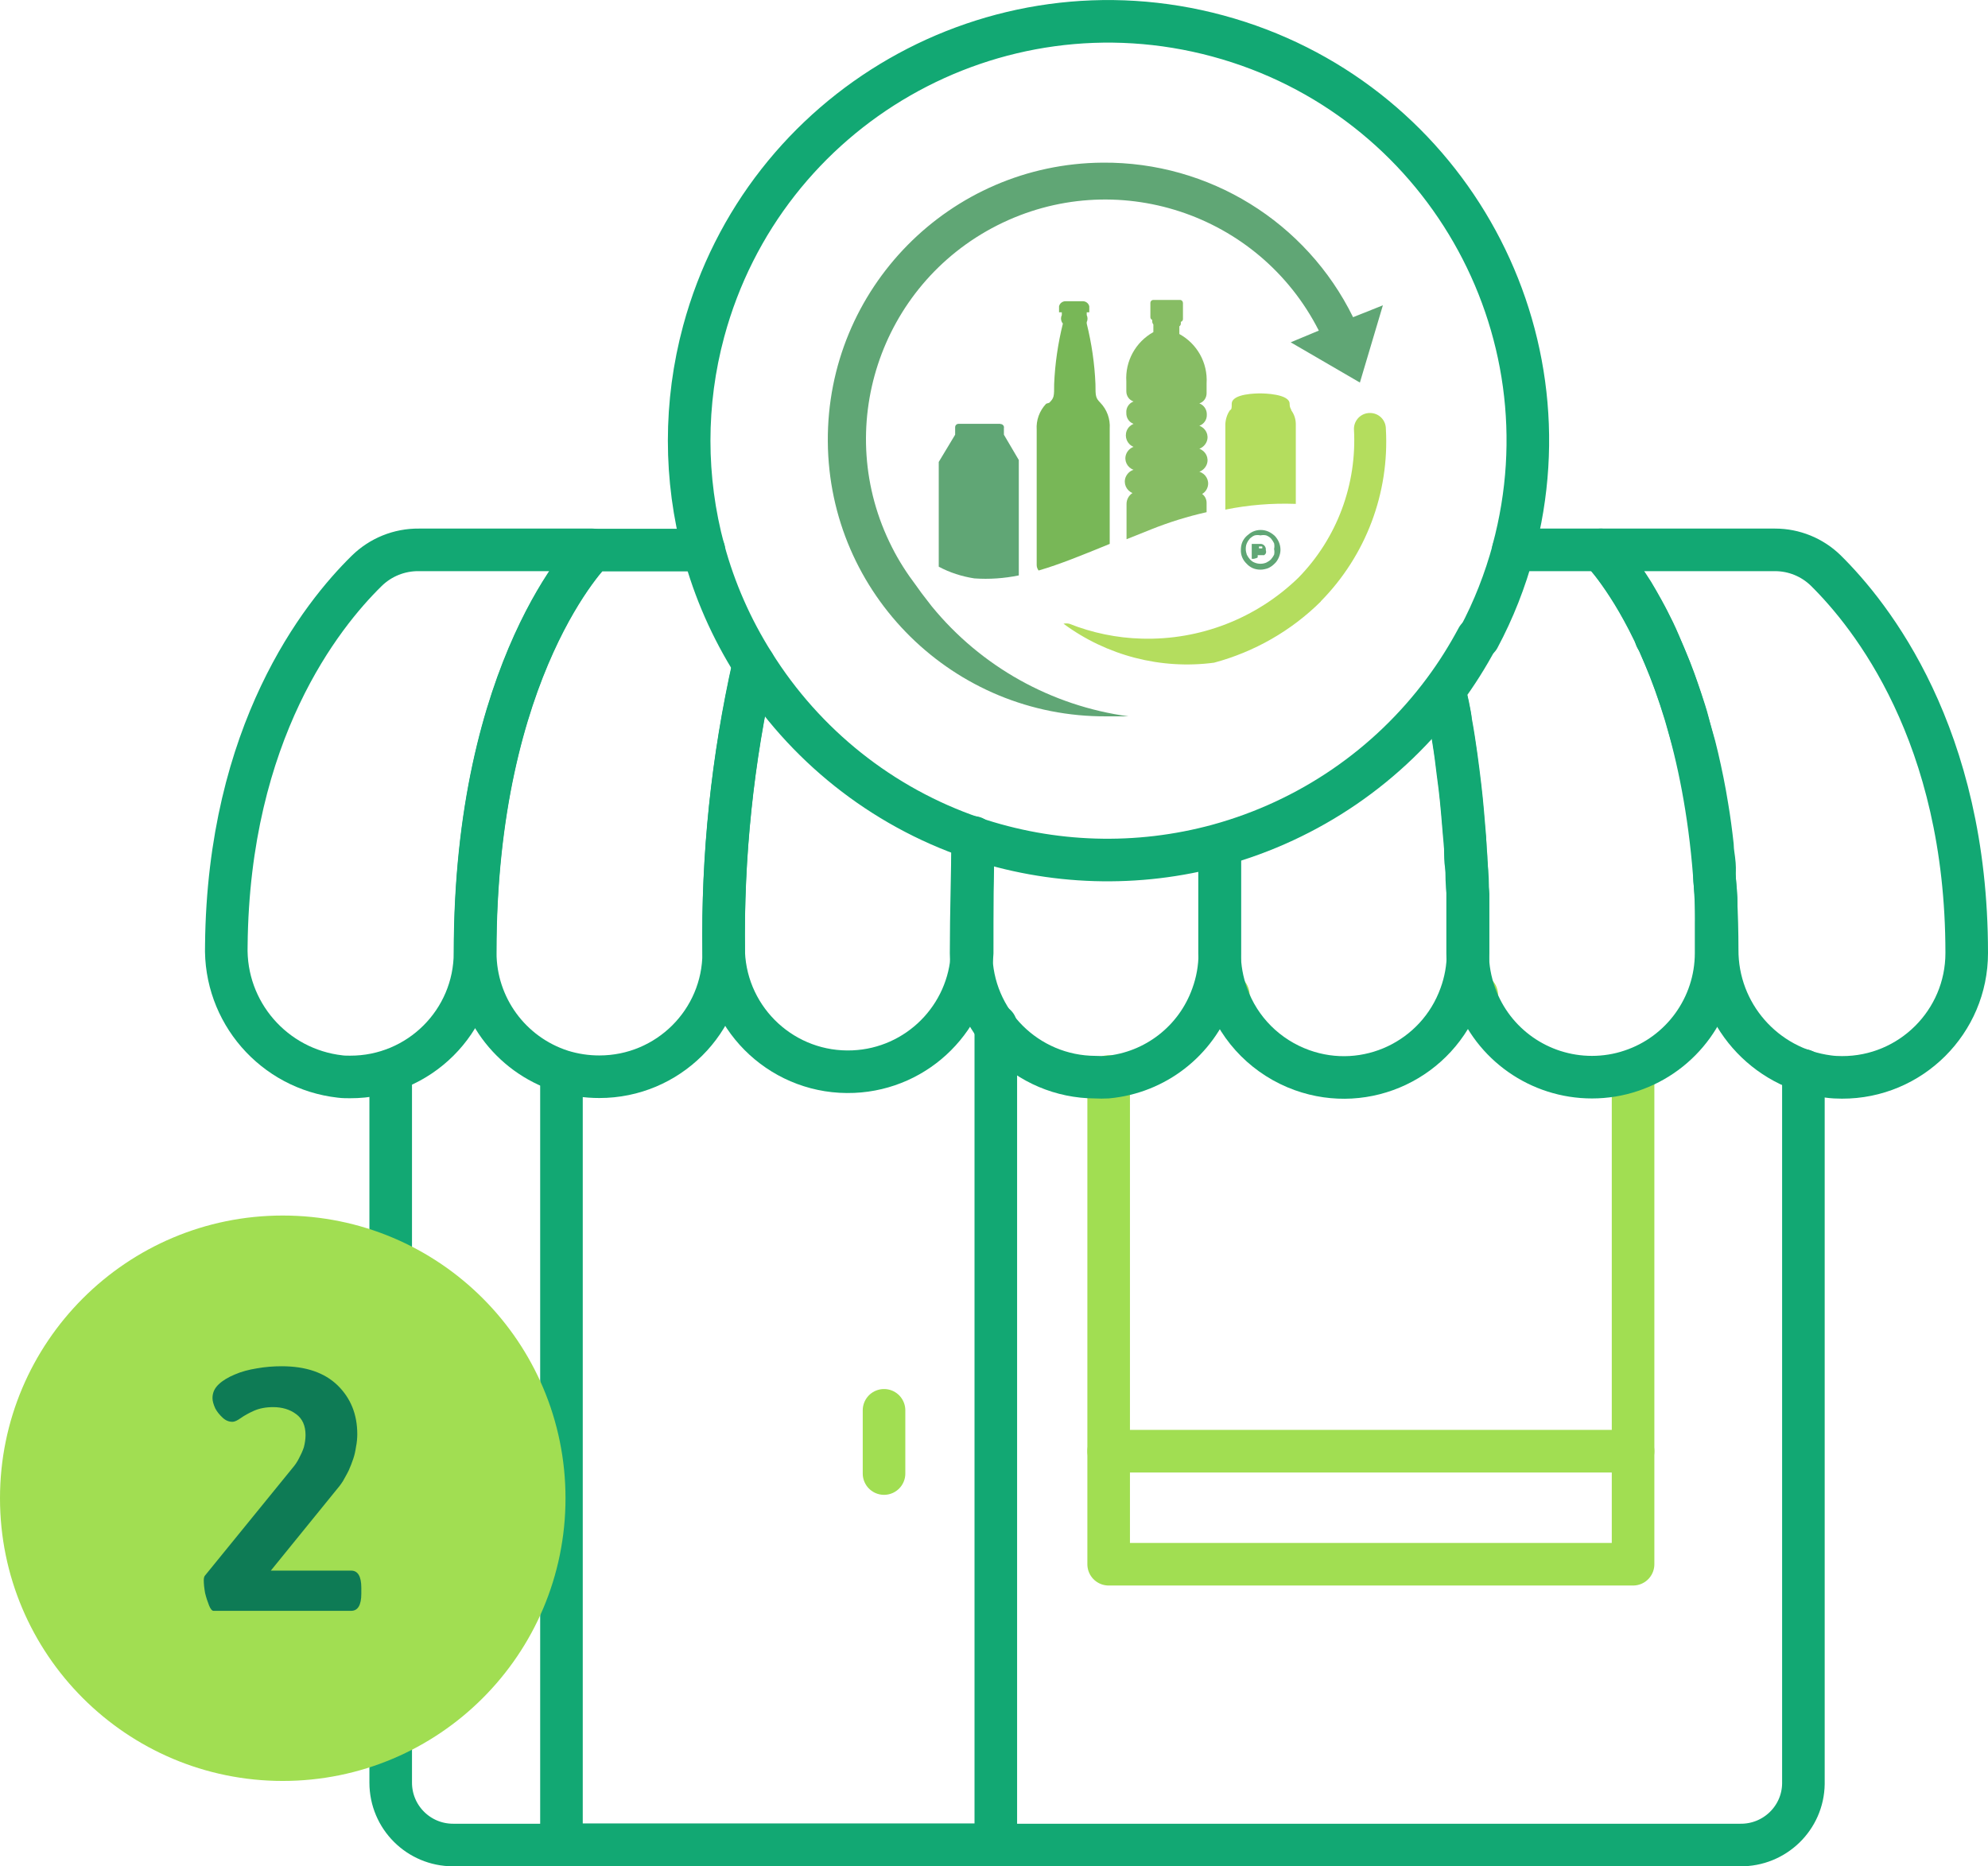 <?xml version="1.0" encoding="UTF-8"?><svg id="Layer_1" xmlns="http://www.w3.org/2000/svg" xmlns:xlink="http://www.w3.org/1999/xlink" viewBox="0 0 93.37 87.66"><defs><style>.cls-1,.cls-2,.cls-3{fill:none;}.cls-4{clip-path:url(#clippath);}.cls-5{fill:#b4dd5e;}.cls-6{fill:#0e7b55;}.cls-7{fill:#a1de52;}.cls-8{fill:#87bd64;}.cls-9{fill:#60a675;}.cls-10{fill:#78b757;}.cls-2{stroke:#12a873;}.cls-2,.cls-3{stroke-linecap:round;stroke-linejoin:round;stroke-width:2px;}.cls-3{stroke:#a1de52;}</style><clipPath id="clippath"><rect class="cls-1" y="57.1" width="26.56" height="26.56"/></clipPath></defs><g id="Icons"><polyline class="cls-2" points="26.37 50.33 26.37 86.66 46.77 86.66 46.77 48.17"/><path class="cls-2" d="M18.35,50.3v33.44c0,1.62,1.31,2.93,2.93,2.93h60.45c1.62,.02,2.95-1.27,2.97-2.88,0-.01,0-.03,0-.04V50.28"/><line class="cls-2" x1="77.79" y1="29.96" x2="77.78" y2="29.96"/><line class="cls-3" x1="52.07" y1="68.17" x2="76.7" y2="68.17"/><line class="cls-3" x1="57.69" y1="46.74" x2="57" y2="46.74"/><polyline class="cls-3" points="52.07 50.57 52.07 68.17 52.07 73.48 76.7 73.48 76.7 68.17 76.7 50.3"/><line class="cls-3" x1="69.36" y1="46.74" x2="68.67" y2="46.74"/><path class="cls-2" d="M27.82,25.84s-5.51,5.42-5.51,18.91c0,3.23-2.63,5.85-5.87,5.84-.15,0-.31,0-.46-.02-3.12-.35-5.45-3.03-5.35-6.17,.1-10,4.46-15.49,6.59-17.58,.65-.64,1.53-1,2.45-.99h8.15Z"/><path class="cls-2" d="M33.06,25.84h-5.22s-5.52,5.42-5.52,18.91c0,2.54,1.64,4.78,4.05,5.56,.58,.18,1.17,.27,1.78,.27,3.22,0,5.84-2.6,5.84-5.82,0,0,0,0,0-.01-.06-4.54,.41-9.07,1.41-13.49h0"/><path class="cls-2" d="M35.4,31.19h0c-1,4.45-1.48,9.01-1.41,13.57,.14,3.22,2.86,5.72,6.09,5.58,3.03-.13,5.45-2.56,5.58-5.58,0-1.97,0-3.78,.07-5.42"/><path class="cls-2" d="M45.68,39.35c0,1.64-.07,3.45-.07,5.42,.01,3.22,2.62,5.82,5.84,5.83,.19,.01,.38,.01,.56,0,2.25-.21,4.17-1.7,4.93-3.83,.23-.63,.35-1.3,.35-1.97v-5.07"/><path class="cls-2" d="M67.89,32.44s0,.09,0,.13c0,.18,.08,.38,.12,.59s.1,.5,.13,.76c.1,.52,.18,1.08,.26,1.64s.12,.93,.18,1.42c.09,.75,.15,1.54,.22,2.37,0,.42,.07,.85,.08,1.29s0,.89,.07,1.34v2.8c0,.67-.12,1.34-.35,1.97-1.09,3.03-4.42,4.61-7.45,3.52-1.64-.59-2.94-1.88-3.52-3.52-.23-.63-.35-1.3-.35-1.97v-5.07"/><path class="cls-2" d="M69.45,29.96c.7-1.31,1.24-2.69,1.63-4.13h4.11c.35,.36,.66,.75,.94,1.17,.1,.15,.22,.31,.33,.49l.24,.37c.15,.25,.31,.53,.47,.82s.16,.3,.25,.47c.17,.33,.34,.67,.51,1.08s.47,1.08,.69,1.69c.11,.31,.23,.64,.34,.98s.23,.68,.33,1.08,.21,.74,.3,1.08l.13,.53c.17,.73,.33,1.5,.46,2.32,.1,.59,.18,1.19,.25,1.83,0,.28,.07,.57,.09,.86s0,.3,0,.46c0,.37,.07,.75,.08,1.14s0,.78,0,1.18v1.39c0,2.51-1.61,4.74-3.99,5.53-.59,.2-1.22,.3-1.84,.3-2.46,0-4.66-1.54-5.49-3.86-.23-.63-.35-1.3-.35-1.97v-2.8c0-.46,0-.91-.07-1.34s0-.87-.08-1.29c-.07-.83-.13-1.63-.22-2.37-.07-.49-.12-.96-.18-1.42s-.16-1.08-.26-1.64c0-.26-.09-.52-.13-.76s-.08-.4-.12-.59c0-.04,0-.09,0-.13"/><path class="cls-2" d="M92.37,44.77c0,3.23-2.63,5.85-5.86,5.84-.21,0-.43-.01-.64-.04-3-.39-5.24-2.95-5.22-5.97-.01-13.35-5.47-18.77-5.47-18.77h8.19c.89,0,1.74,.35,2.37,.96,2.13,2.1,6.63,7.71,6.63,17.97Z"/><path class="cls-2" d="M71.07,25.84c2.84-10.5-3.37-21.31-13.87-24.15-10.5-2.84-21.31,3.37-24.15,13.87-.91,3.37-.91,6.91,0,10.28,.51,1.89,1.3,3.68,2.34,5.33h0c2.39,3.83,6.02,6.72,10.28,8.18,3.73,1.27,7.76,1.39,11.56,.35,4.25-1.17,7.98-3.72,10.6-7.26,.58-.78,1.1-1.61,1.56-2.47"/><path class="cls-8" d="M56.39,23.16h0c.18,.09,.29,.28,.28,.49v.41c-.89,.2-1.76,.47-2.61,.81l-1.15,.46v-1.66c0-.21,.11-.4,.28-.51-.29-.12-.44-.45-.32-.75,.07-.16,.2-.29,.37-.34-.3-.11-.46-.43-.35-.73,.06-.16,.19-.29,.35-.35-.3-.12-.44-.46-.32-.76,.06-.15,.18-.26,.32-.32-.22-.08-.35-.29-.34-.52-.02-.23,.12-.45,.34-.53-.21-.07-.34-.26-.34-.48h0v-.46c-.06-.95,.43-1.85,1.27-2.32v-.36s-.06-.07-.05-.12c-.01-.03-.01-.06,0-.09-.05-.02-.09-.07-.09-.13v-.67c0-.07,.05-.13,.12-.14,0,0,0,0,0,0h1.28c.07,0,.13,.07,.13,.14v.76c0,.06-.04,.11-.1,.13,0,.03,0,.06,0,.09,0,.05-.03,.09-.07,.12v.36c.84,.46,1.34,1.36,1.28,2.32v.46h0c0,.22-.13,.41-.34,.48,.22,.08,.36,.3,.35,.53,.01,.23-.13,.44-.35,.52,.3,.11,.46,.43,.35,.73-.06,.16-.19,.29-.35,.35,.3,.11,.46,.43,.35,.73-.06,.16-.19,.29-.35,.35,.3,.09,.48,.41,.39,.71-.05,.17-.17,.31-.34,.37v-.09Z"/><path class="cls-10" d="M49.13,18.97c-.31,.33-.47,.77-.44,1.21v6.36c0,.09,.03,.18,.09,.26,1-.29,2.09-.74,3.34-1.25v-5.42c.03-.45-.13-.89-.44-1.21-.22-.23-.23-.29-.23-.88-.04-.96-.18-1.91-.41-2.84v-.07c.05-.1,.05-.22,0-.33v-.13h.12v-.28c-.03-.14-.16-.24-.3-.24h-.82c-.14,0-.27,.1-.3,.24v.28h.13v.13c-.05,.1-.05,.22,0,.33l.05,.07c-.23,.93-.37,1.88-.41,2.84,0,.59,0,.65-.23,.88l-.13,.04Z"/><path class="cls-9" d="M64.95,14.34l-1.08,3.63-3.25-1.89,1.32-.55c-2.81-5.53-9.57-7.75-15.11-4.94-5.53,2.81-7.75,9.57-4.94,15.11,.32,.64,.71,1.24,1.14,1.81,.15,.22,.34,.47,.56,.75l.17,.22c2.31,2.83,5.62,4.68,9.24,5.17h-1.02c-7.18,.05-13.05-5.73-13.1-12.91-.05-7.18,5.73-13.05,12.91-13.1,4.99-.04,9.56,2.78,11.76,7.26l1.38-.55Zm-17.97,5.57h-1.96c-.09,0-.16,.07-.16,.16h0v.35l-.77,1.28v4.92c.52,.28,1.09,.46,1.67,.55,.7,.05,1.4,0,2.09-.14v-5.42l-.7-1.19v-.31c.02-.09-.04-.17-.13-.19-.01,0-.02,0-.04,0Z"/><path class="cls-9" d="M59.2,26.76c-.12,0-.24-.02-.36-.07-.11-.05-.21-.12-.29-.21-.18-.17-.28-.4-.27-.65,0-.13,.02-.25,.07-.37,.05-.11,.12-.21,.21-.29,.09-.08,.18-.15,.29-.2,.23-.1,.49-.1,.72,0,.11,.05,.21,.12,.3,.2,.17,.18,.27,.41,.27,.66,0,.12-.03,.24-.08,.36-.05,.11-.11,.21-.2,.29-.09,.09-.19,.16-.3,.21-.11,.04-.24,.07-.36,.07Zm0-1.61c-.09-.02-.18-.02-.27,0-.08,.03-.15,.08-.22,.14-.06,.07-.11,.14-.15,.23-.04,.09-.05,.18-.05,.27,0,.09,.02,.18,.05,.27,.04,.08,.09,.15,.15,.22,.06,.06,.13,.12,.22,.15,.17,.07,.37,.07,.54,0,.08-.04,.16-.09,.22-.15,.06-.07,.11-.14,.15-.22,.02-.09,.02-.18,0-.27,.02-.09,.02-.18,0-.27-.04-.08-.09-.16-.15-.23-.06-.06-.14-.11-.22-.14-.09-.02-.18-.02-.27,0Zm-.13,1.08v-.15h.31l.07-.08c.02-.05,.02-.11,0-.16,.02-.14-.08-.27-.22-.29-.02,0-.05,0-.07,0h-.37v.7h.1s.18-.04,.18-.07v.04Zm0-.56h.21s.02,.06,0,.09h-.15v-.11h0l-.05,.02Z"/><path class="cls-5" d="M62.04,28.25c-1.39,1.38-3.12,2.37-5.02,2.88-2.5,.33-5.04-.33-7.07-1.83,.09-.02,.18-.02,.27,0,1.08,.43,2.24,.67,3.4,.7,2.74,.08,5.39-.95,7.36-2.86,1.82-1.86,2.76-4.4,2.61-6.99,0-.41,.33-.75,.75-.75s.75,.33,.75,.75c.17,3.01-.94,5.95-3.06,8.1Zm-1.18-4.58v-3.74c0-.23-.07-.46-.21-.65h0c0-.07-.08-.1-.08-.31,0-.47-1.22-.49-1.37-.49s-1.35,0-1.35,.49c0,.22,0,.25-.09,.31h0c-.13,.19-.2,.42-.21,.65v4.01c1.08-.22,2.19-.31,3.29-.27Z"/><line class="cls-3" x1="41.52" y1="66.25" x2="41.52" y2="69.22"/></g><g class="cls-4"><path class="cls-7" d="M13.28,57.1c-7.33,0-13.28,5.95-13.28,13.28s5.95,13.28,13.28,13.28,13.28-5.94,13.28-13.28-5.94-13.28-13.28-13.28"/></g><path class="cls-6" d="M10.03,75.67c-.07,0-.14-.08-.21-.25-.07-.18-.14-.38-.19-.6-.04-.23-.06-.43-.06-.58,0-.11,.02-.19,.06-.23l4.1-5.04c.13-.15,.23-.3,.31-.46,.09-.17,.17-.34,.23-.52,.05-.19,.08-.39,.08-.58,0-.44-.15-.77-.44-.98-.29-.22-.66-.33-1.08-.33-.35,0-.65,.06-.9,.17-.25,.11-.46,.23-.63,.35-.16,.11-.28,.17-.38,.17-.17,0-.32-.06-.46-.19-.14-.13-.26-.27-.35-.44-.08-.18-.13-.34-.13-.48,0-.25,.09-.46,.29-.65,.19-.18,.44-.33,.75-.46,.32-.14,.67-.23,1.04-.29,.39-.07,.78-.1,1.17-.1,1.14,0,2.01,.3,2.63,.9,.61,.6,.92,1.36,.92,2.29,0,.2-.02,.4-.06,.6-.03,.2-.07,.39-.13,.56-.06,.18-.13,.36-.21,.54-.08,.17-.18,.33-.27,.5-.1,.16-.21,.3-.33,.44l-3.06,3.77h3.77c.32,0,.48,.27,.48,.81v.27c0,.54-.16,.81-.48,.81h-6.48Z"/></svg>